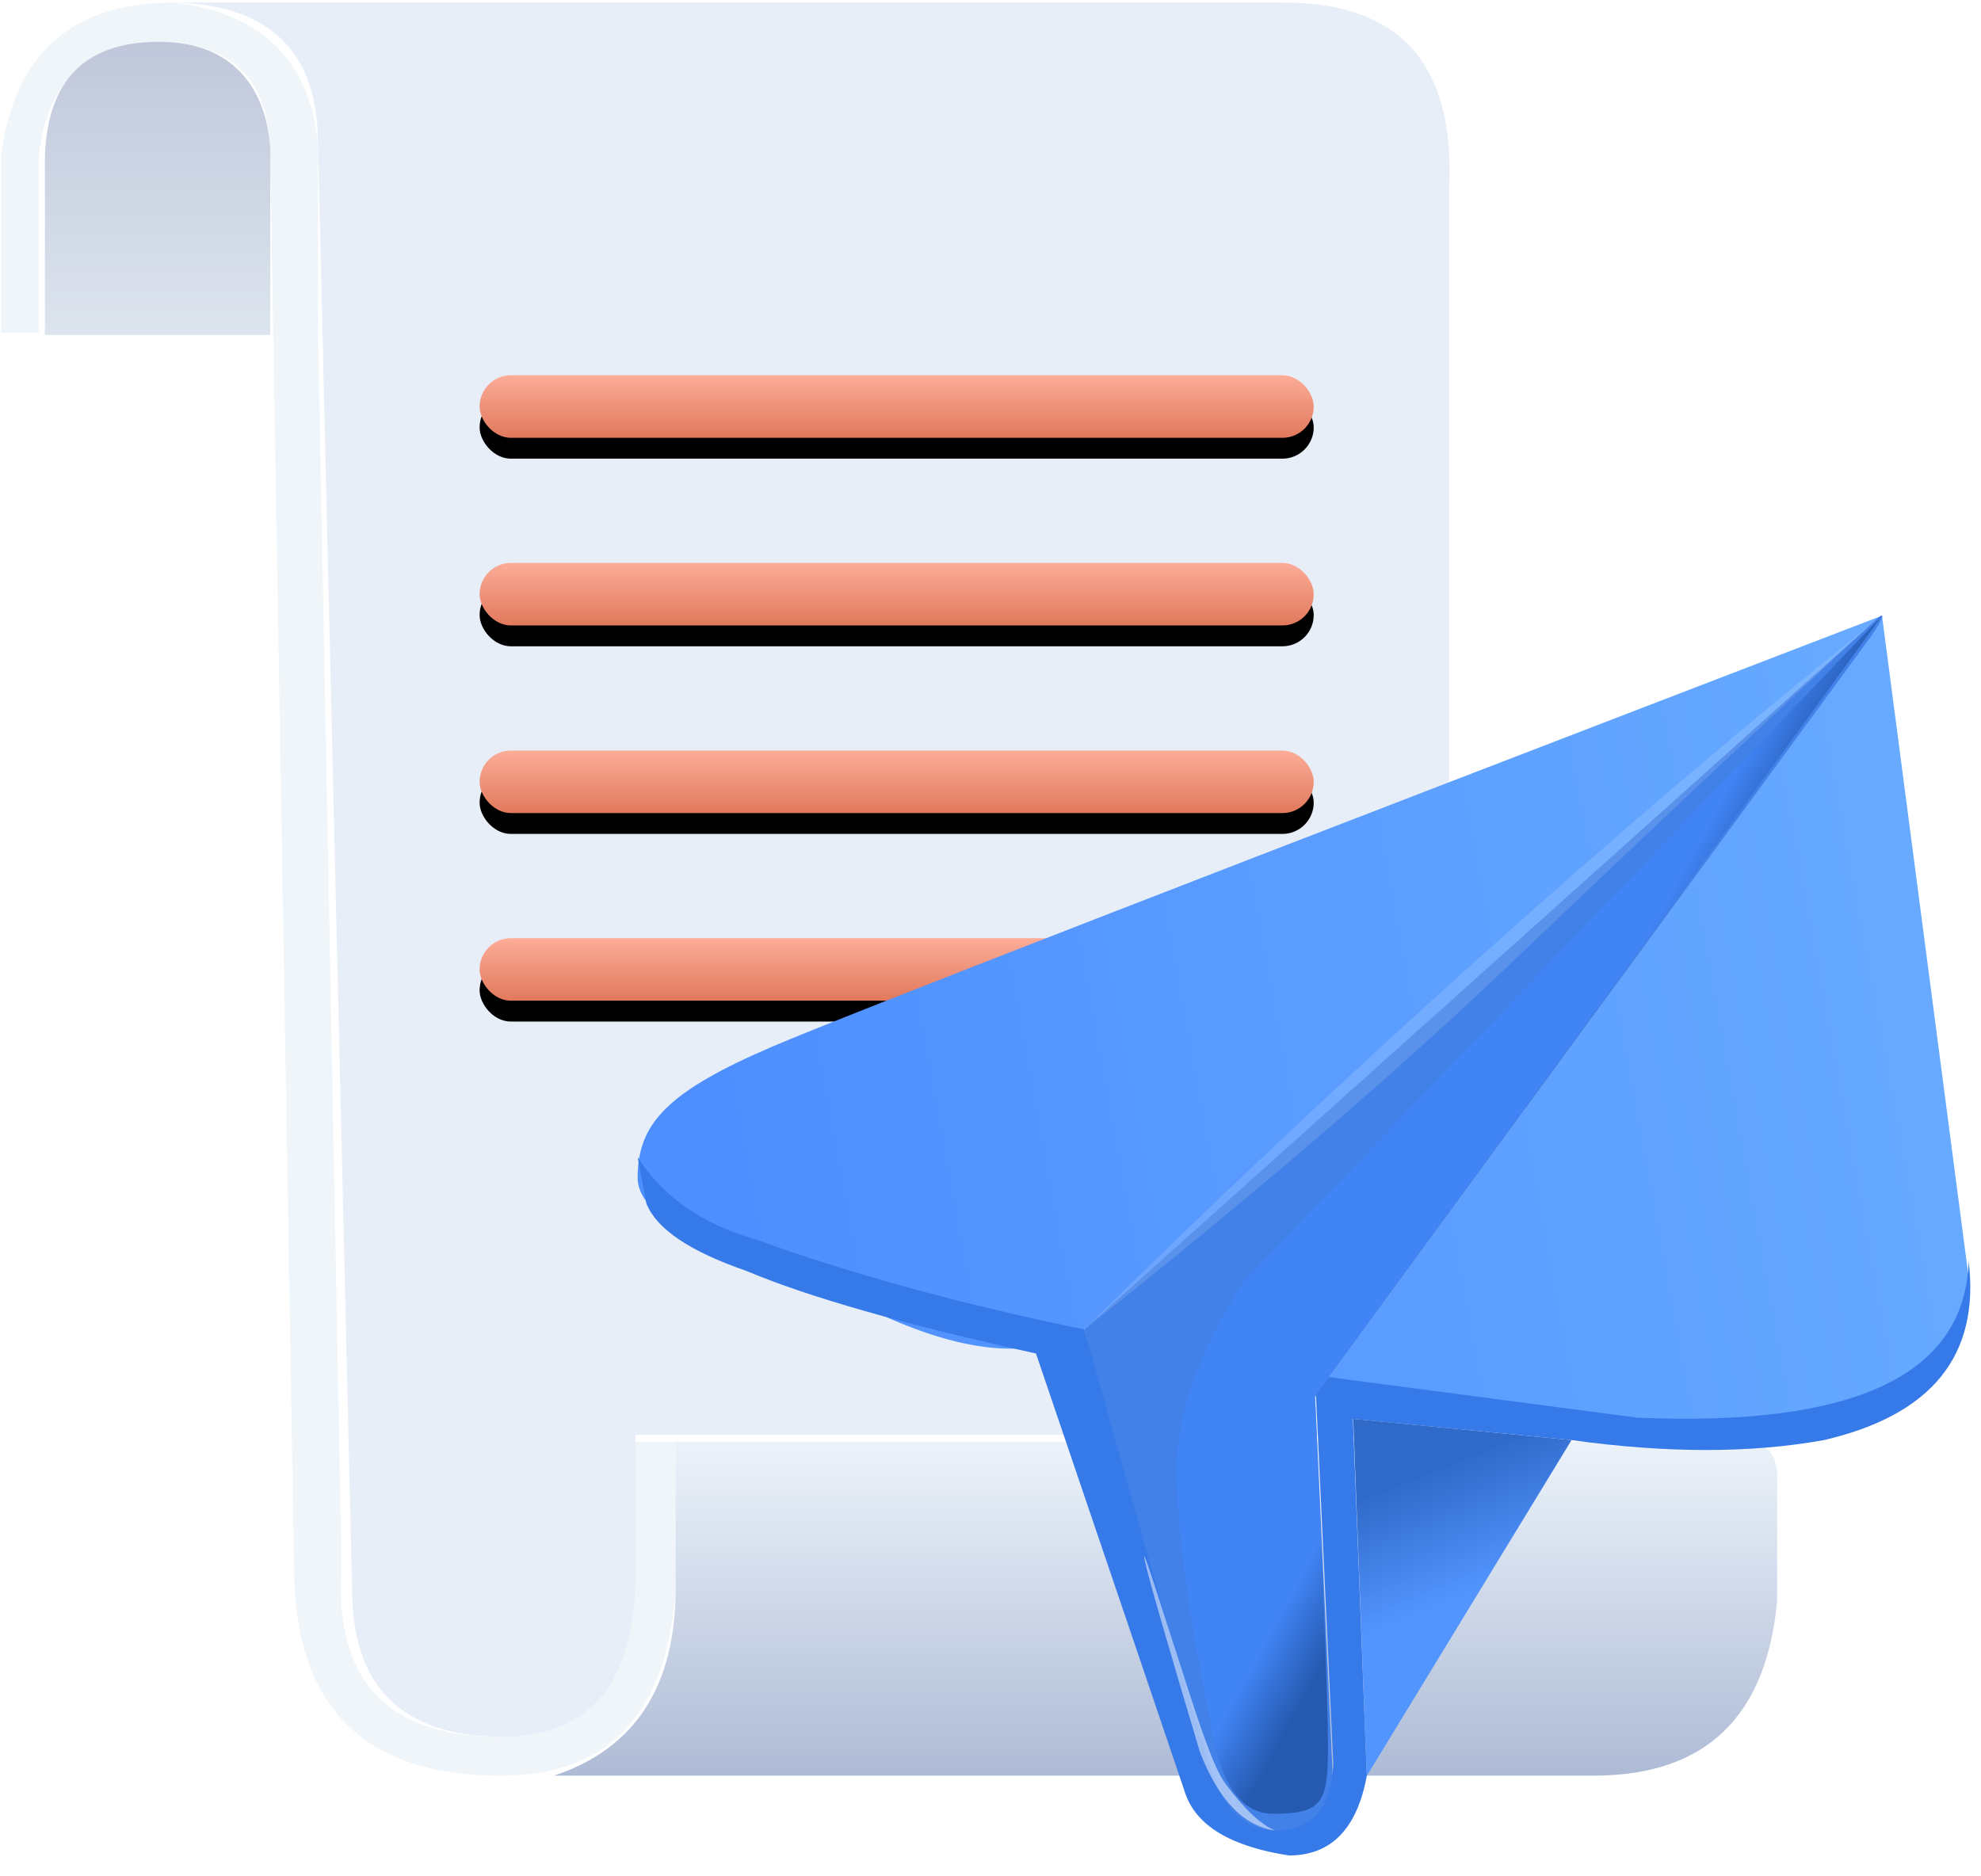 <?xml version="1.0" encoding="UTF-8"?>
<svg width="95px" height="90px" viewBox="0 0 95 90" version="1.1" xmlns="http://www.w3.org/2000/svg" xmlns:xlink="http://www.w3.org/1999/xlink">
    <title>ico-愿景</title>
    <defs>
        <linearGradient x1="50%" y1="0%" x2="50%" y2="100%" id="linearGradient-1">
            <stop stop-color="#C0C7DA" offset="0%"></stop>
            <stop stop-color="#DCE4EE" offset="100%"></stop>
        </linearGradient>
        <linearGradient x1="50%" y1="0%" x2="50%" y2="100%" id="linearGradient-2">
            <stop stop-color="#ECF3FA" offset="0%"></stop>
            <stop stop-color="#AEBBD5" offset="100%"></stop>
        </linearGradient>
        <linearGradient x1="50%" y1="0%" x2="50%" y2="100%" id="linearGradient-3">
            <stop stop-color="#FCAC98" offset="0%"></stop>
            <stop stop-color="#E1795C" offset="100%"></stop>
        </linearGradient>
        <rect id="path-4" x="22.957" y="17.878" width="40" height="3" rx="1.5"></rect>
        <filter x="-8.8%" y="-83.3%" width="117.5%" height="333.3%" filterUnits="objectBoundingBox" id="filter-5">
            <feOffset dx="0" dy="1" in="SourceAlpha" result="shadowOffsetOuter1"></feOffset>
            <feGaussianBlur stdDeviation="1" in="shadowOffsetOuter1" result="shadowBlurOuter1"></feGaussianBlur>
            <feColorMatrix values="0 0 0 0 0.69   0 0 0 0 0.741   0 0 0 0 0.839  0 0 0 1 0" type="matrix" in="shadowBlurOuter1"></feColorMatrix>
        </filter>
        <rect id="path-6" x="22.957" y="26.878" width="40" height="3" rx="1.5"></rect>
        <filter x="-8.8%" y="-83.3%" width="117.5%" height="333.3%" filterUnits="objectBoundingBox" id="filter-7">
            <feOffset dx="0" dy="1" in="SourceAlpha" result="shadowOffsetOuter1"></feOffset>
            <feGaussianBlur stdDeviation="1" in="shadowOffsetOuter1" result="shadowBlurOuter1"></feGaussianBlur>
            <feColorMatrix values="0 0 0 0 0.69   0 0 0 0 0.741   0 0 0 0 0.839  0 0 0 1 0" type="matrix" in="shadowBlurOuter1"></feColorMatrix>
        </filter>
        <rect id="path-8" x="22.957" y="35.878" width="40" height="3" rx="1.5"></rect>
        <filter x="-8.8%" y="-83.3%" width="117.5%" height="333.3%" filterUnits="objectBoundingBox" id="filter-9">
            <feOffset dx="0" dy="1" in="SourceAlpha" result="shadowOffsetOuter1"></feOffset>
            <feGaussianBlur stdDeviation="1" in="shadowOffsetOuter1" result="shadowBlurOuter1"></feGaussianBlur>
            <feColorMatrix values="0 0 0 0 0.69   0 0 0 0 0.741   0 0 0 0 0.839  0 0 0 1 0" type="matrix" in="shadowBlurOuter1"></feColorMatrix>
        </filter>
        <rect id="path-10" x="22.957" y="44.878" width="40" height="3" rx="1.5"></rect>
        <filter x="-8.8%" y="-83.3%" width="117.5%" height="333.3%" filterUnits="objectBoundingBox" id="filter-11">
            <feOffset dx="0" dy="1" in="SourceAlpha" result="shadowOffsetOuter1"></feOffset>
            <feGaussianBlur stdDeviation="1" in="shadowOffsetOuter1" result="shadowBlurOuter1"></feGaussianBlur>
            <feColorMatrix values="0 0 0 0 0.69   0 0 0 0 0.741   0 0 0 0 0.839  0 0 0 1 0" type="matrix" in="shadowBlurOuter1"></feColorMatrix>
        </filter>
        <linearGradient x1="97.856%" y1="46.152%" x2="5.418%" y2="56.77%" id="linearGradient-12">
            <stop stop-color="#67AAFF" offset="0%"></stop>
            <stop stop-color="#4E8FFF" offset="100%"></stop>
        </linearGradient>
        <linearGradient x1="40.893%" y1="13.056%" x2="50%" y2="50%" id="linearGradient-13">
            <stop stop-color="#306AC9" offset="0%"></stop>
            <stop stop-color="#5395FF" offset="100%"></stop>
        </linearGradient>
        <linearGradient x1="34.307%" y1="61.777%" x2="39.684%" y2="66.789%" id="linearGradient-14">
            <stop stop-color="#4184F5" offset="0%"></stop>
            <stop stop-color="#255AB0" offset="100%"></stop>
        </linearGradient>
        <filter x="-8.9%" y="-5.2%" width="117.7%" height="110.4%" filterUnits="objectBoundingBox" id="filter-15">
            <feGaussianBlur stdDeviation="1" in="SourceGraphic"></feGaussianBlur>
        </filter>
        <filter x="-4.8%" y="-5.3%" width="109.5%" height="110.6%" filterUnits="objectBoundingBox" id="filter-16">
            <feGaussianBlur stdDeviation="0.6" in="SourceGraphic"></feGaussianBlur>
        </filter>
        <filter x="-23.9%" y="-11.4%" width="147.8%" height="122.8%" filterUnits="objectBoundingBox" id="filter-17">
            <feGaussianBlur stdDeviation="0.5" in="SourceGraphic"></feGaussianBlur>
        </filter>
    </defs>
    <g id="页面-1" stroke="none" stroke-width="1" fill="none" fill-rule="evenodd">
        <g id="wap-关于我们" transform="translate(-86, -1269)">
            <g id="ico-愿景" transform="translate(86.043, 1269.122)">
                <g id="稿纸">
                    <path d="M0,15.834 L0,7.374 C0.631,2.458 3.396,0 8.294,0 C12.499,0.501 14.804,2.765 15.209,6.792 L15.209,15.834 L16.336,74.995 C15.953,80.459 18.499,83.192 23.973,83.192 C28.223,82.767 30.349,80.393 30.349,76.067 L30.349,69.025 L32.356,69.025 L32.356,76.067 C31.964,82.054 29.17,85.048 23.973,85.048 C17.362,85.056 14.057,81.705 14.057,74.995 L12.918,7.374 C12.918,3.714 11.1,1.884 7.462,1.884 C4.114,1.951 2.231,3.781 1.811,7.374 L1.811,15.834 L0,15.834 Z" id="路径-16" fill="#EFF5F8"></path>
                    <path d="M2.11,8.034 C2.022,3.933 3.847,1.883 7.584,1.883 C13.189,1.883 12.918,7.374 12.918,7.374 C12.918,7.374 12.918,10.23 12.918,15.941 L2.11,15.941 L2.11,8.034 Z" id="路径-19" fill="url(#linearGradient-1)"></path>
                    <path d="M8.294,0 C12.904,0.105 15.209,2.369 15.209,6.792 L16.841,76.067 C16.83,80.762 19.207,83.137 23.973,83.192 C28.28,83.192 30.434,80.568 30.434,75.322 L30.434,68.696 L69.448,68.696 L69.448,8.912 C69.749,2.971 67.103,0 61.509,0 L8.294,0 Z" id="路径-20" fill="#E7EEF8"></path>
                    <path d="M32.356,69.025 L83.246,69.025 C84.537,68.929 85.182,69.495 85.182,70.723 L85.182,76.636 C84.674,82.244 81.74,85.048 76.378,85.048 L26.524,85.048 C30.412,83.755 32.356,80.762 32.356,76.067 L32.356,69.025 Z" id="路径-21" fill="url(#linearGradient-2)"></path>
                    <g id="矩形">
                        <use fill="black" fill-opacity="1" filter="url(#filter-5)" xlink:href="#path-4"></use>
                        <use fill="url(#linearGradient-3)" fill-rule="evenodd" xlink:href="#path-4"></use>
                    </g>
                    <g id="矩形备份">
                        <use fill="black" fill-opacity="1" filter="url(#filter-7)" xlink:href="#path-6"></use>
                        <use fill="url(#linearGradient-3)" fill-rule="evenodd" xlink:href="#path-6"></use>
                    </g>
                    <g id="矩形备份-4">
                        <use fill="black" fill-opacity="1" filter="url(#filter-9)" xlink:href="#path-8"></use>
                        <use fill="url(#linearGradient-3)" fill-rule="evenodd" xlink:href="#path-8"></use>
                    </g>
                    <g id="矩形备份-5">
                        <use fill="black" fill-opacity="1" filter="url(#filter-11)" xlink:href="#path-10"></use>
                        <use fill="url(#linearGradient-3)" fill-rule="evenodd" xlink:href="#path-10"></use>
                    </g>
                </g>
                <g id="纸飞机" transform="translate(30.535, 29.406)">
                    <path d="M21.422,34.237 C18.553,36 14.31,35.245 8.694,31.971 C2.898,30.372 0,28.706 0,26.971 C0,24.37 1.407,22.837 6.497,20.657 C9.89,19.204 27.616,12.32 59.675,0.003 L63.825,31.7 C64.033,37.373 58.737,39.964 47.936,39.471 L32.485,37.439 L59.127,0.993 C36.86,21.393 24.292,32.475 21.422,34.237 Z" id="路径-30" fill="url(#linearGradient-12)"></path>
                    <path d="M0,25.971 C1.191,27.859 3.076,29.176 5.655,29.921 C10.382,31.621 15.638,33.06 21.422,34.237 L27.832,54.471 C28.292,56.216 29.426,57.088 31.234,57.088 C32.651,56.978 33.36,56.301 33.36,55.056 L32.485,36.439 L47.936,38.471 C58.356,38.926 63.654,36.426 63.831,30.971 C64.374,35.487 62.061,38.346 56.892,39.547 C53.388,40.181 49.353,40.181 44.786,39.547 L34.303,38.53 L34.967,55.653 C34.497,58.198 33.253,59.471 31.234,59.471 C28.442,59.041 26.782,58.041 26.256,56.471 C25.729,54.902 23.345,47.877 19.103,35.394 C12.801,34.003 8.163,32.679 5.19,31.422 C2.5,30.494 0.91,29.421 0.421,28.204 L0,25.971 Z" id="路径-31" fill="#3679E9"></path>
                    <path d="M32.485,37.439 L33.327,55.471 C33.14,57.341 32.222,58.275 30.573,58.275 C28.923,58.275 27.785,56.913 27.158,54.19 C26.712,53.008 24.8,46.357 21.422,34.237 L59.167,0.397 C59.461,0.108 59.63,-0.023 59.675,0.003 C59.72,0.03 59.637,0.22 59.428,0.575 L59.115,1.04 L32.485,37.439 Z" id="路径-32" fill="#4181E8"></path>
                    <polygon id="路径-33" fill="url(#linearGradient-13)" points="44.786 39.547 34.967 55.653 34.318 38.53"></polygon>
                    <path d="M59.675,0.003 L29.041,31.971 C26.913,35.311 25.848,38.311 25.848,40.971 C25.848,43.631 26.376,47.604 27.432,52.889 C27.867,55.944 28.883,57.471 30.48,57.471 C32.875,57.471 33.105,56.908 33.105,54.19 C33.105,52.377 32.898,46.794 32.485,37.439 L59.675,0.003 Z" id="路径-34" fill="url(#linearGradient-14)" filter="url(#filter-15)"></path>
                    <path d="M59.167,0.397 C53.294,5.095 47.09,10.374 40.555,16.234 C34.019,22.093 27.642,28.094 21.422,34.237 C29.553,27.793 36.413,21.9 42.002,16.559 C47.592,11.217 53.313,5.83 59.167,0.397 Z" id="路径-35" fill="#FFFFFF" opacity="0.367" filter="url(#filter-16)"></path>
                    <path d="M28.183,56.022 C27.642,55.291 26.99,53.346 26.202,50.896 C24.793,46.518 24.103,44.292 24.339,45.405 C24.496,46.147 25.373,49.188 26.97,54.528 C27.863,56.817 29.064,58.066 30.573,58.275 C29.879,57.987 29.083,57.236 28.183,56.022 Z" id="路径-36" fill="#FFFFFF" opacity="0.713" filter="url(#filter-17)"></path>
                </g>
            </g>
        </g>
    </g>
</svg>